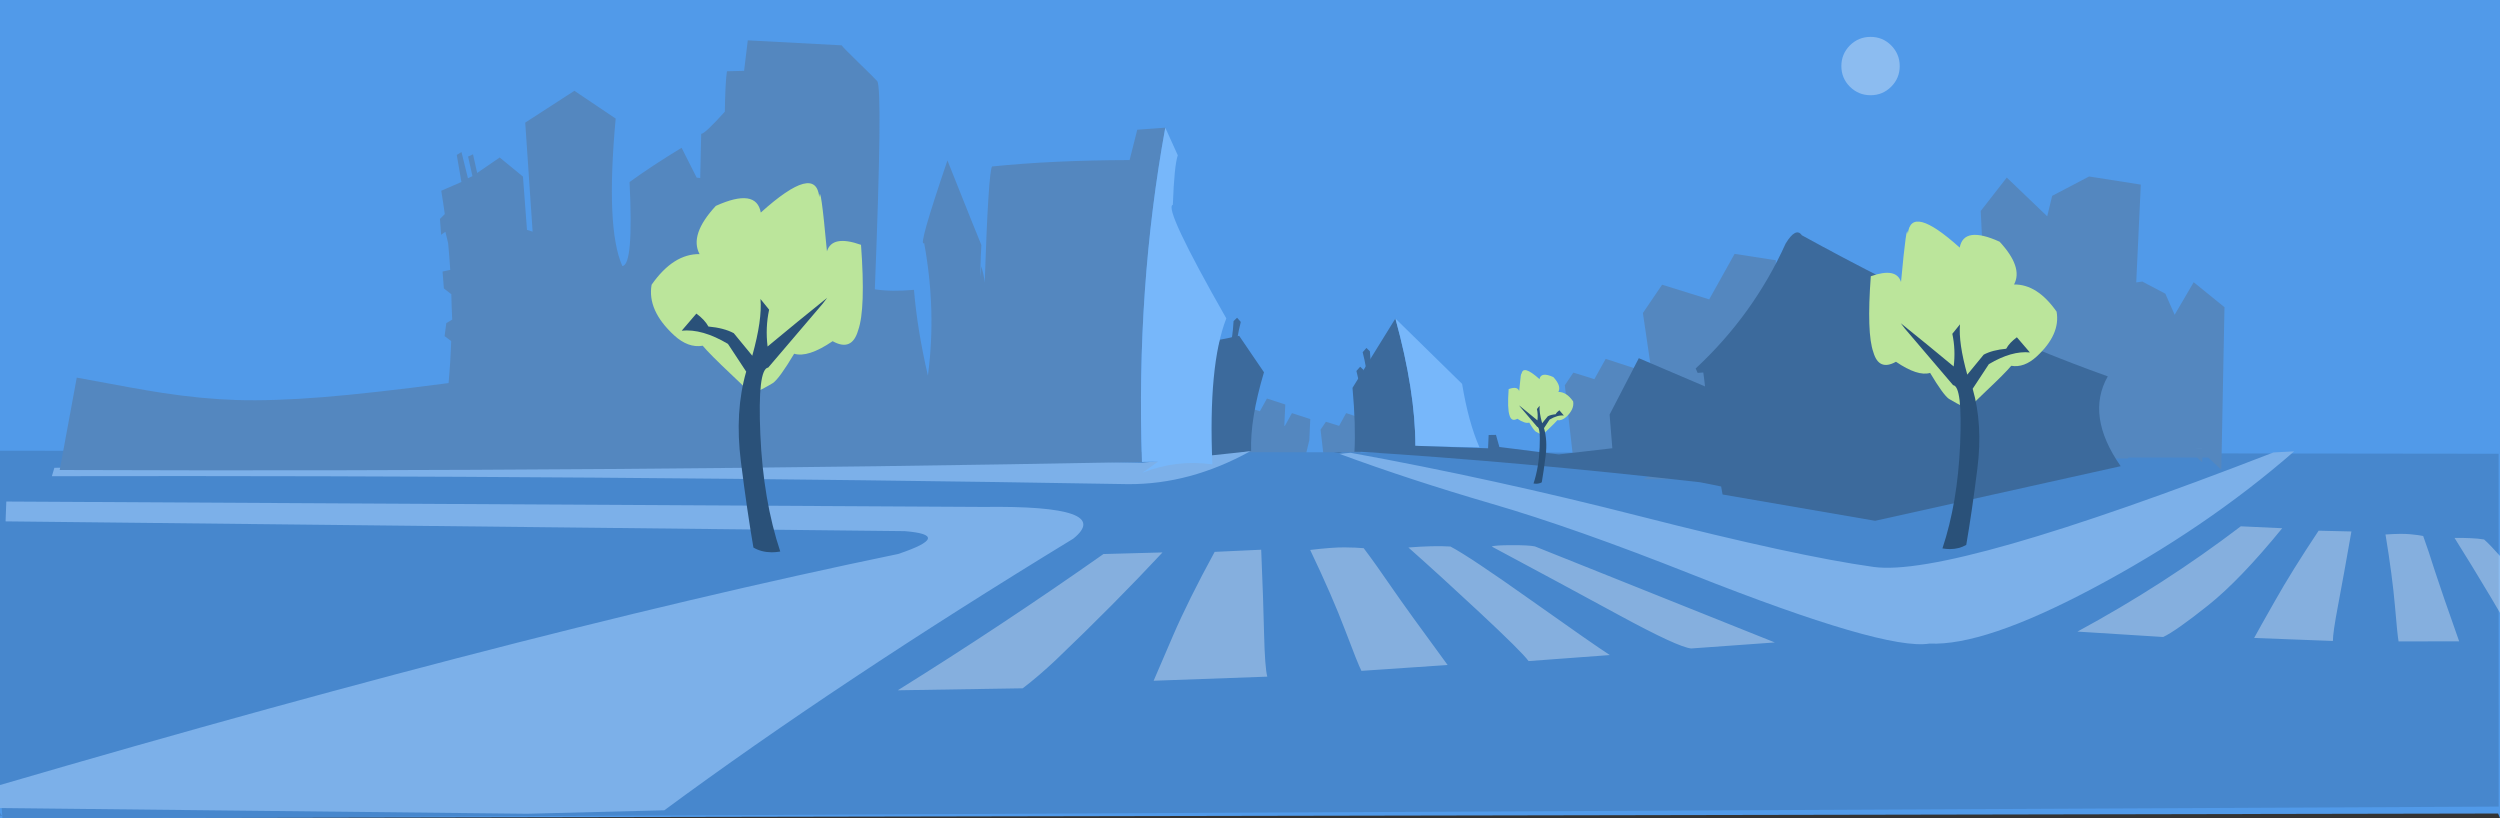 <?xml version="1.0" encoding="utf-8"?><svg id="landingBG-base-E" image-rendering="auto" baseProfile="basic" version="1.1" x="0px" y="0px" width="2200" height="720" xmlns="http://www.w3.org/2000/svg" xmlns:xlink="http://www.w3.org/1999/xlink"><rect width="100%" height="100%" fill="#333333" stroke="none"/><defs><g id="mcArbrol" overflow="visible"><path fill="#BBE59B" stroke="none" d="M124.3 81.8Q101.75 73.8 97.7 86.9 92.65 32.1 91.7 44.5 89 17.95 46.05 56.6 42.5 37.15 10.95 51.4 -9.898 73.906 -1.75 89.05 -22.270 88.757 -39.2 112.95 -42.75 132.95 -21.7 152.4 -10.65 162.55 .7 160.6 6 167 23.55 183.55 38.85 197.95 38.65 198.8 50.5 192.85 55.55 189.7 60.55 186.2 72.1 166.85 82.95 170.1 102.15 157.05 117.2 165.45 122.05 148.6 128 132.05 124.3 81.8Z"/><path fill="#2A5179" stroke="none" d="M52.55 132.45L45.8 124.1Q47.25 140.2 39.4 168.4L24.95 150.8Q17.3 146.7 5.15 145.6 2.3 140.3 -4.25 135.5L-15.7 148.85Q.3 147.2 20.4 159.15L34.65 180.8Q25.613 212.205 30.5 251 35.380 289.805 40.3 318.2 46.55 321.85 54.65 321.9 57.7 321.9 61.25 321.3 47.909 281.207 45.7 229.85 43.490 178.492 51.85 177.65L94.45 127.7 97.9 123.15Q83.1 135.25 74.7 141.95L51.35 161.2Q49.55 146.5 52.55 132.45Z"/></g></defs><g id="00-BGs_mcBG2" overflow="visible"><path fill="#519AE9" stroke="none" d="M2198.3 715.9L2200 720 2200 0 0 0 0 720 2198.3 715.9Z"/><path fill="#3C6A9C" stroke="none" d="M1202.85 343.7Q1201.05 342.85 1200 325.65L1196.95 322.7 1193.65 326.45Q1197.6 342.35 1196.5 344.65L1202.85 343.7M1205.5 309.15L1202.45 306.2 1199.15 309.95Q1203.1 325.85 1202 328.15L1208.35 327.2Q1206.55 326.35 1205.5 309.15M1091.9 283.3L1088.6 279.6 1085.55 282.55Q1084.495 299.725 1082.7 300.6L1089 301.55Q1087.955 299.230 1091.9 283.3Z"/><path fill="#5487BF" stroke="none" d="M1166.8 371.15L1162.1 378.1 1166.55 416.85 1162.1 418.95 1192.3 418.95 1199.9 387.4 1200.75 368.8 1184.6 363.55 1178.4 374.75 1166.8 371.15M1130.7 374.75L1130.2 374.6 1131.05 355.95 1114.9 350.7 1108.7 361.9 1097.1 358.3 1092.4 365.25 1096.85 404 1092.4 406.1 1117.6 406.1 1118.85 416.85 1114.4 418.95 1144.6 418.95 1152.2 387.4 1153.05 368.8 1136.9 363.55 1130.7 374.75Z"/><path fill="#4787CD" stroke="none" d="M2198.85 709.8L2198.8 399.3 -20.15 396.6 2.15 720.4 2198.85 709.8Z"/><path fill="#3C6A9C" stroke="none" d="M1183.7 399.2L1178.9 398.15 1173.35 398.1 1183.7 399.2M1245.55 392.7Q1245.565 344.465 1227.95 280.3L1190.2 341.3Q1193.204 374.258 1191.9 397.65L1245.55 392.7M1073.3 299L1056.5 357.45 1065.35 403.15 1101 396.75Q1100.010 368.749 1112.3 327.6L1090.45 295.5 1073.3 299Z"/><path fill="#77B7FA" stroke="none" d="M1286.65 337.8L1227.95 280.3Q1245.565 344.465 1245.55 392.7L1301.9 393.6Q1292.234 371.577 1286.65 337.8Z"/><path fill="#5487BF" stroke="none" d="M1445.75 275.45L1454.25 333.3 1481.25 404.85 1445.85 421.75 1553.95 421.75 1562.8 229.05 1526.45 223.4 1504.1 263.45 1462.65 250.55 1445.75 275.45M1384.55 327.9L1377.05 339 1384.1 400.85 1377.05 404.2 1425.25 404.2 1437.35 353.8 1438.75 324.2 1413 315.8 1403.05 333.65 1384.55 327.9M1954.75 413.45L1957.55 270.35 1930.45 248.35 1913.7 277 1905.5 258.45 1885.2 247.75 1879.9 248.55 1883.9 162.45 1838.4 155.3 1805.9 172.35 1801.55 190.35 1765.95 156.25 1743.05 185.65 1748.1 292.85 1781.95 382.35 1737.6 403.4 1872.8 403.4 1872.8 402.6 1933.6 402.6 1937.9 406.9 1938.1 402.6 1943.25 402.6 1954.75 413.45Z"/><path fill="#4787CD" stroke="none" d="M.1 718.15L1.8 718.15Q.9 716.65 .1 715.2L.1 718.15Z"/><path fill="#7CB0E9" stroke="none" d="M992.75 426.05Q1047.399 426.334 1100.2 397.1L1004.95 407.25 872.5 404.45 47.85 411.65 45.65 419.05Q528.2 418.1 992.75 426.05M944.45 474.05Q981.279 444.582 865.55 446.1L5.55 441.35 4.9 458.8 796.05 467.4Q839.803 470.869 790.4 487.5 442.790 559.389 -66.3 710.35L463.9 716.1 584.6 713.05Q736.505 600.875 944.45 474.05M1937.7 394.4Q1937.708 394.384 1937.7 394.35 1920.884 396.555 1937.7 394.4M2018.85 397.2Q2009.192 397.768 2000.65 398.15 1716.637 508.342 1648.75 498.9 1580.856 489.460 1444.2 454.55 1313.866 421.243 1188.5 398.45L1178.6 399.35Q1240.920 422.359 1313.25 443.45 1385.620 464.547 1488.9 505.5 1658.95 572.8 1697.9 566.35 1745.896 568.531 1840.85 518.2 1940.685 465.356 2018.85 397.2Z"/><path fill="#FFF" fill-opacity=".337" stroke="none" d="M1646.1 32.45Q1635.5 32.45 1627.9 39.95 1620.4 47.55 1620.4 58.15 1620.4 68.8 1627.9 76.3 1635.5 83.8 1646.1 83.8 1656.75 83.8 1664.25 76.3 1671.75 68.8 1671.75 58.15 1671.75 47.55 1664.25 39.95 1656.75 32.45 1646.1 32.45Z"/><path fill="#5487BF" stroke="none" d="M1000.8 114.15L994.05 140.85Q926.443 141.031 873 146.5 869.790 151.568 866.55 248.6 865.655 240.346 863.35 234.35 863.347 237.914 863 243.45 862.424 237.121 863.6 215.6 861.058 209.749 833.75 141.2 807.139 219.242 813.25 213.85 824.188 273.210 816.55 330.55 807.121 289.762 804.3 255.05 784.65 256.855 769.85 254.6 776.859 77.439 771.95 71.4 770.55 69.65 755.2 54.75 740.85 40.8 740.75 39.9L658.05 35.5 654.8 62.35 639.7 62.7Q638.25 72.35 637.85 98.3 619.910 118.212 617.05 117.7L616.2 156.65Q614.579 156.483 613.1 156.35L599.8 130.05Q573.880 145.807 554 160.2 557.65 233.55 547.65 234.1 532.885 200.963 541.8 104.35L505.45 79.9 462.2 107.9 468.7 203.85 463.75 202.3 460.2 155.4 439.75 138.6 419.9 152.2 416.25 135.8 411.9 137.75 415.75 155 411.8 156.85 406.1 133.8 401.95 136.35 406.05 160.15 388.3 167.85Q390.05 178.45 391.4 188.4L387.15 192.65 388.2 206.6 391.95 204 394.35 214Q395.45 225.1 396.2 237.5L389.45 238.95 390.6 253.8 397.15 258.9Q397.4 270.3 397.95 281.25L392.75 284.35 391.25 295.8 397.05 300.15Q396.4 319.2 394.75 337.1 326 346.15 283.95 349.5 240.6 353 207.75 352 177.75 351.05 143.25 345.8 122.75 342.7 67.55 332.3L52.55 413.6Q540.439 415.422 1004.9 406.5 999.793 253.009 1025.45 112.35L1000.8 114.15Z"/><path fill="#77B7FA" stroke="none" d="M1036.45 136.65L1025.45 112.35Q999.793 253.009 1004.9 406.5 1012.003 406.388 1019.1 406.25L1005.25 416.1Q1034.9 404.2 1066.9 408.65 1063.155 321.081 1079.15 280.2 1023.558 182.582 1032.1 180.25 1033.363 145.637 1036.45 136.65Z"/><path fill="#3C6A9C" stroke="none" d="M1319.45 393.35L1316.45 382.7 1310 382.8 1309.5 394.5 1201.3 390.8 1193.3 397.3Q1337.824 406.364 1496.15 424.4L1514.6 428.1 1515.85 435.15 1650.1 458.3 1866.2 410.25Q1835.224 365.764 1854.85 331.2 1731.334 287.186 1585.65 207.05 1580.4 199.55 1571.4 214.25 1543.1 276.95 1492.2 324.25L1493.9 328.15 1498.9 327.8Q1499.786 333.939 1500.4 340.05L1442.15 315.2 1416.45 364.8 1418.85 394.45 1371.7 399.9 1319.45 393.35Z"/><use xlink:href="#mcArbrol" transform="matrix(-1 0 0 1 1770.6 161.3)"/><use xlink:href="#mcArbrol" transform="matrix(1.127 0 0 1.127 617.6 123.25)"/><use xlink:href="#mcArbrol" transform="matrix(-.347 0 0 .347 1370.75 314)"/><path fill="#FFF" fill-opacity=".337" stroke="none" d="M1109.85 483.75L1068.9 485.65Q1045.65 528.3 1032.25 559.4 1018.8 590.45 1015.2 599.05L1115.2 595.45Q1113.1 587.4 1112.4 558.1 1111.75 528.7 1109.85 483.75M1200.05 482.4Q1193.5 481.8 1183.15 481.7 1172.75 481.6 1152.95 483.95 1172.45 524.75 1183.75 554.65 1195.05 584.55 1198.05 590.35L1273.9 585.2Q1238.3 536.75 1224.3 516.4 1210.3 495.95 1200.05 482.4M971.05 487.55Q882 550.2 790.05 607.45L900 605.7Q914.05 595 929.3 580.6 980.85 531.35 1023 486.15L971.05 487.55M1301.7 538.6Q1339.2 573.55 1345.15 581.75L1416.65 576.45Q1402.05 567 1347.55 528.35 1293.05 489.65 1276.4 480.95 1268.7 480.45 1259.35 480.7 1250.05 480.95 1239.4 481.8 1267.65 506.85 1301.7 538.6M1488.25 570.65L1561.85 565.35 1350.75 480.85Q1345.3 479.7 1330.6 479.75 1315.15 479.75 1312.75 480.95 1373.4 513.4 1425.1 541.5 1476.85 569.6 1488.25 570.65M2008.35 464.85L1971.9 463.15Q1904.535 514.466 1828.15 555.8L1903.6 560.55Q1914.900 555.223 1943.1 532.75 1971.299 510.276 2008.35 464.85M2069.25 467.7L2040.4 467Q2016.7 502.65 2002.05 528.65 1987.5 554.25 1983.65 561.4L2052.95 564.05Q2052.85 557.1 2057.6 532.1 2062.4 506.75 2069.25 467.7M2186 474.75Q2180.7 473.85 2174.15 473.6 2167.6 473.25 2160 473.4 2174.75 496.8 2192.25 526.15 2211.3 558.15 2213.85 565.45L2264.3 565.05Q2256.1 556.15 2226.15 519.9 2195.9 483.3 2186 474.75M2132.4 471.7Q2128 470.75 2120.75 470.1 2113.5 469.4 2099.25 470.35 2105.25 506.8 2107.55 533.2 2109.75 559.3 2110.75 564.45L2164.05 564.35Q2148.65 520.85 2142.75 502.65 2136.9 484.05 2132.4 471.7M2224.1 476.85Q2213.3 475.9 2211.4 476.85 2247.15 508.45 2277.35 535.65 2307.35 562.6 2315 564.2L2367.15 563.9 2237.95 478.95Q2234.35 477.6 2224.1 476.85Z"/></g></svg>